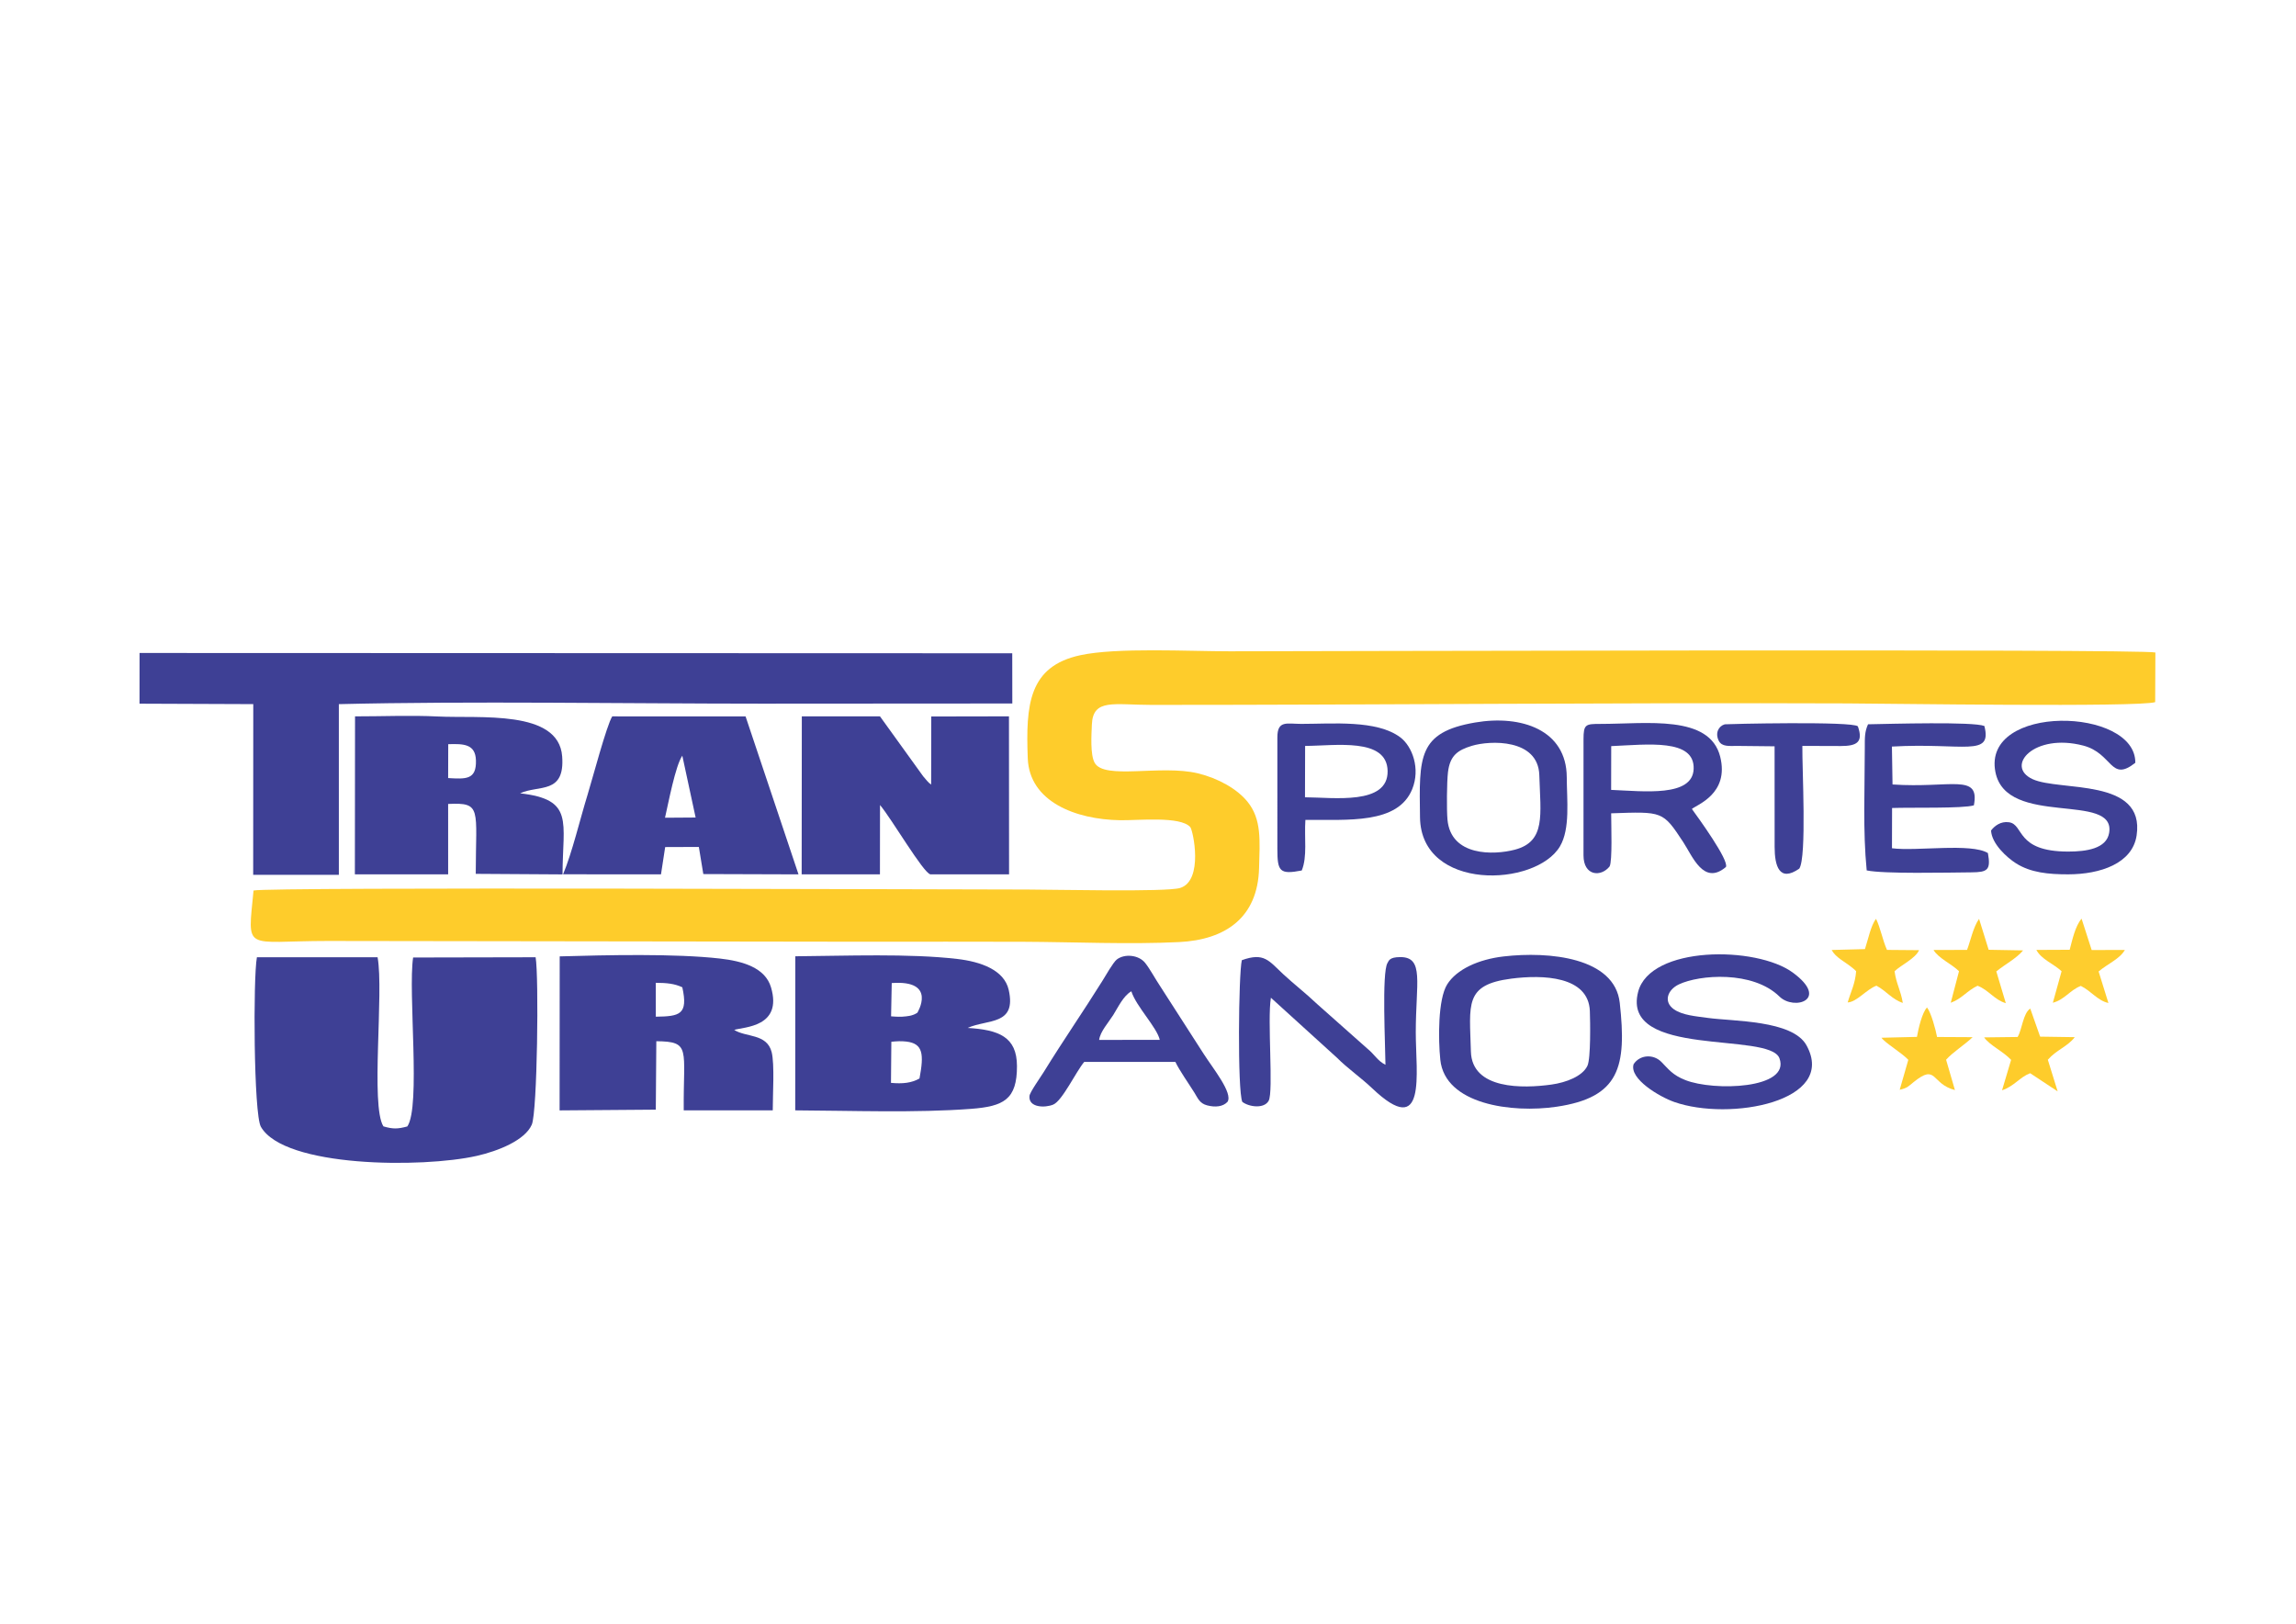 <?xml version="1.0" encoding="UTF-8"?>
<svg data-bbox="1804.88 8410.686 26076.172 6629.203" viewBox="0 0 29700 21000" height="21cm" width="29.7cm" xmlns="http://www.w3.org/2000/svg" shape-rendering="geometricPrecision" text-rendering="geometricPrecision" image-rendering="optimizeQuality" fill-rule="evenodd" clip-rule="evenodd" data-type="color">
    <g>
        <path d="M3279.66 11517.56c-77.36 806.6-130.89 652.38 960.92 652.38l7004.43 9.78c663.06 0 1326.64-2.22 1989.6.58 650.22 2.77 1375.79 35.96 2017.9 3.99 601.48-29.93 1017.86-317.14 1034.28-957.76 9.01-352.04 36.12-628.71-150.36-858.33-133.72-164.65-377.85-302.69-641.33-366.33-479.26-115.72-1213.1 88.01-1335.69-137.29-57.62-105.84-41.14-358.25-35.5-494.29 14.06-338.99 284.69-253.46 773.21-253.5 2992.98 0 5996.84-30.74 8994.04-19.34 505.2 1.9 3780.01 51.44 3987.22-16.58l2.67-641.69c-171.93-49.83-11230.22-15.67-11975.49-15.67-535.65 0-1461.07-51.03-1930.86 50.5-665.82 143.86-707.16 637.09-680.05 1334.91 21.69 558.8 616.96 790.02 1193.56 799.36 235.25 3.83 780.52-55.31 908.42 88.75 36.15 40.72 175.37 691.26-130.76 787.44-176.25 55.4-1662.87 20.03-1976.76 20.28-855.3.71-9829.8-35.92-10009.45 12.81z" fill="#fecc2b" data-color="1"/>
        <path d="m1804.88 9100.96 1471.33 5.69-1.13 2207.92 1108.2-.48-.1-2207.18c1686.36-41.07 3732.88-6.4 5471.84-6.37l3239.82-2.06-.87-649.48-11288.54-3.77-.55 655.73z" fill="#3e4095" data-color="2"/>
        <path d="M3323.21 12380.82c-49.86 265.7-41.95 2027.68 51.31 2191.72 300.76 529.05 2092.64 535.07 2791.37 377.24 280.22-63.28 625.59-202.57 713.15-404.44 71.79-165.55 92.58-1911.54 49.51-2164.78l-1584.74 3.28c-67.34 449.71 101.34 1931.24-75.07 2184.94-122.93 33.41-186.48 35.08-309.09-1.03-168.55-266.67 7.4-1729.83-75.33-2187.03l-1561.11.1z" fill="#3e4095" data-color="2"/>
        <path d="M11530.03 13473.56c67.98-6.86 125.06-10.43 192.75-2.67 217.71 24.91 230.65 162.37 171.35 477.61-103.14 58.52-218.15 70.82-368.9 56.65l4.8-531.59zm5.05-759.15c593.21-43.39 331.85 383.32 331.53 383.52-4.12 2.19-12.78 8.3-18.03 10.85-5.31 2.6-12.94 7.11-19.05 9.72-6.25 2.64-13.59 5.73-20.35 8.11-31.99 11.23-56.43 14.58-89.91 18.57-67.37 8.08-119.1 5.22-192.69-.58l8.5-430.19zm981.43 580.1c257.84-115.56 636.21-29.16 531.69-491.74-58.85-260.42-365.37-365.14-665.58-400.19-621.11-72.49-1439.01-39.69-2094.96-34.57l-1.03 1992.72c724.9 3.41 1563.66 34.83 2276.1-19.6 420.83-32.16 593.72-121.11 592.27-553.94-1.22-378.11-235.31-468.34-638.49-492.68z" fill="#3e4095" data-color="2"/>
        <path d="m10369.94 11308.36 1012.59.06.96-896.7c148.21 174.51 559.32 878.68 651.9 896.7l1017.38.07-1.26-2043.84-1005.05 1.96-1.55 880.6c-35.37-27.55-19.15-13.07-51.69-46.87-.23-.22-47.26-54.88-52.47-61.58l-557.9-773.95-1010.85.35-2.06 2043.2z" fill="#3e4095" data-color="2"/>
        <path d="M8483.03 12711.03c141.8.71 243.3 10.81 343.22 58.07 77.7 353.77-33.45 375.89-342.83 380.27l-.39-438.34zm1014.36 608.88c126.86-39.01 627.74-35.66 476.06-550.17-75.52-256.26-368.61-339.48-662.96-372.79-575.66-65.19-1462.64-45.2-2070.4-27.72l-1.32 1991.89 1244.36-9.4 6.79-885.18c453.5 4.15 347.66 96.77 354.61 894.03h1151.52c-.9-189.6 25.43-597.62-14.32-753.61-61.75-242.21-335.49-189.25-484.34-287.05z" fill="#3e4095" data-color="2"/>
        <path d="m5796.99 10063.07 1.19-438.21c199.55-6.31 352.68-3 358.34 210.85 6.6 249.38-128.95 241.13-359.53 227.36zm-1206.44 1245.48 1206.57-.1-.2-910.54c439.37-21.18 358.28 57.98 357.16 903.88l1122.55 7.12c1.99-683.35 153.71-969.33-548.76-1048.61 238.15-112.28 582.07 19.28 543.93-479.09-46.45-607.34-1066.38-487.01-1614.42-514.83-339.16-17.19-720.78-.83-1064.83-1.41l-2 2043.58z" fill="#3e4095" data-color="2"/>
        <path d="M8602.3 10575.93c44.48-193.24 134.07-671.37 223.79-802.48l172.25 799.8-396.04 2.68zm-1318.56 731.66 1266.5.83 54.12-353 435.63-1.58 57.75 350.75 1231.42 3.93-684.79-2042.84-1724.42-.46c-70.56 106.52-260.1 821.38-319.71 1014.52-96.45 312.6-200.03 749.82-316.5 1027.85z" fill="#3e4095" data-color="2"/>
        <path d="M21131.18 13764.5c-56.76 190.73 337.61 421.69 526.76 488.07 715.05 250.92 2110.48-4.41 1710.41-732.4-181-329.37-952.87-309.45-1280.31-355.58-144.73-20.37-324.35-33.15-434.6-110.67-140.16-98.57-82.12-253.02 63.54-322.35 264.7-126 956.64-181.14 1301.69 157.41 188.06 184.48 652.5 42.94 173.34-309.51-474.16-348.79-1848.79-349.69-2002.38 250.5-219.79 858.94 1701.44 510.45 1828.59 857.11 145.82 397.68-851.22 427.39-1217.61 281.92-166.04-65.89-214.68-138.67-309.87-234.96-102.78-103.94-278.67-94.8-359.56 30.46z" fill="#3e4095" data-color="2"/>
        <path d="M16070.02 14250.99c90.23 68.28 283.86 90.68 340.83-14.19 64.8-119.24-19.41-1046.87 29.07-1332.63l854.18 775.73c128.76 130.66 314.53 261 452.95 392.85 715.34 681.32 566.62-193.27 566.78-721.16.22-641.75 112.38-974.38-200.97-973.12-144.02.58-146.82 48.93-164.81 76.48-75.78 122.81-27.24 1087.01-26.33 1316.44-103.27-51.41-138.65-131.83-235.7-210.47l-649.51-576.37c-145.63-138.74-295.87-253.69-435.57-383.61-188.74-175.47-247.23-286.66-537.2-182.46-42.65 176.86-57.46 1690.1 6.28 1832.51z" fill="#3e4095" data-color="2"/>
        <path d="M19548.21 12657.3c408.3-53.02 1000.58-34.73 1017.48 420.12 5.08 136.55 12.87 612.75-31.39 706.84-63.93 135.85-275.65 216.32-465.31 242.81-366.01 51.16-1029.26 68.02-1042.21-428.71-15.9-610.17-88.42-861.9 521.43-941.06zm-917.08 1048.61c60.16 578.11 925.06 693.16 1503.65 607.95 815.74-120.1 909.39-514.28 817.61-1344.02-64.96-586.99-913.31-668.18-1503.04-599.77-325.51 37.76-608.24 167.45-729.57 361.79-119.49 191.37-116.3 708.41-88.65 974.05z" fill="#3e4095" data-color="2"/>
        <path d="M20841.91 9649.84c469.02-20.09 1080-99.66 1066.35 294.32-12.69 366.97-641.92 289.23-1067.38 271.75l1.03-566.07zm-358.25-86.63-.25 1498.99c.13 268.53 225.59 284.18 337.35 144.11 37.76-65.31 20.8-535.49 20.57-687.39 666.57-22.79 667.51-30.45 931.6 371.48 121.55 185.03 264.67 566.81 552.58 322.9 44.13-85.34-363.08-644.71-440.08-750.68 61.68-53.83 486.56-195.5 366.33-675.75-137.16-547.78-951.87-423.85-1549.39-424.2-192.57-.2-218.71 4.21-218.71 200.54z" fill="#3e4095" data-color="2"/>
        <path d="M26752.9 11013.75c-683.92-.19-567.07-350.17-765.3-379.11-108.99-15.9-190.44 50.44-232.28 106.84 8.37 171.84 205.73 350.11 322.32 423.98 191.37 121.27 419.41 142.87 675.26 142.7 413.46-.25 831.19-138.74 885.53-503.55 111.77-750.23-996.07-565.72-1346.05-727.6-362.78-167.81 19.77-599.65 655.08-434.22 384.42 100.11 348.95 480.92 674.04 222.59 7.5-721.39-1984.45-767.26-1809.72 119.72 142.22 721.87 1563.3 250.54 1470.85 788.12-34.8 202.29-291.84 240.59-529.73 240.53z" fill="#3e4095" data-color="2"/>
        <path d="M14217.97 13449.77c13.58-108.39 120.29-223.47 182.68-322.74 60.9-96.9 129.79-247.26 233.93-306.17 63.45 198.14 331.4 466.51 367.58 627.88l-784.19 1.03zm1660.77 800.48c71.76-112.34-184.67-427.42-307.67-618.6l-565.17-879.16c-64.16-95.93-129.76-219.7-192.54-298.63-83.85-105.46-268.82-121.36-367.39-43.94-46.41 36.44-148.33 215.9-186.38 276.9-246.29 394.88-511.12 776.53-757.93 1177.69-41.65 67.67-180.13 261.61-184.83 309.64-15.13 153.55 202.6 155.97 307.35 111.93 117.88-49.54 293.55-425.17 400.81-552.04l1179.43.29c51.15 109.29 173.28 280.71 246.67 399.07 44.23 71.3 66.8 137.32 163.72 162.76 105.65 27.74 205.64 17.73 263.93-45.91z" fill="#3e4095" data-color="2"/>
        <path d="M18723.77 10598.88c-11.36-126.54-8.33-485.31 6.51-610.59 25.62-216.74 124.9-286.37 309.03-342.25 233.02-70.76 857.94-95.96 872.52 379.01 15.74 513.5 86.14 858.62-316.98 964.36-272.2 71.4-828.07 88.08-871.08-390.53zm358.22-1254.53c-743.6 127.09-724.38 445.74-713.44 1227.26 13.43 959.35 1498.54 901.43 1810.37 374.67 134.87-227.85 88.97-599.84 88.01-893.51-2.07-614.68-590.22-810.05-1184.94-708.42z" fill="#3e4095" data-color="2"/>
        <path d="M24122.1 9672.21c-.04 534.49-26.11 1071.4 24.59 1585.13 216.29 46.7 1039.34 27.81 1354.38 25.01 207.92-1.87 254.02-27.91 213.59-249.41-219.38-133.34-918.85-20.73-1240.98-62.07l1.29-520.74c241.52-8.89 925.51 8.62 1058.2-34.67 80.83-419.7-299.99-218.22-1052.31-269.7l-7.89-490.16c923.71-52.73 1300.73 142.15 1195.98-266.25-144.86-57.88-1204.73-27.71-1505.04-21.89-44.16 98.41-41.78 172.32-41.81 304.75z" fill="#3e4095" data-color="2"/>
        <path d="M16882.41 9647.2c387.19-1.03 1059.65-111.93 1067.18 324.48 7.7 444.39-700.46 341.64-1068.76 339.93l1.58-664.41zm-358.99-111.25.03 1444.48c.33 287.72 27.5 333.72 315.47 277.87 73.98-180.72 31.03-418.28 47-654.17 550.33-4.9 1195.14 58.55 1381.52-396.95 108.32-264.73 2.32-553.42-154.06-671.07-303.69-228.49-882.22-173.8-1281.15-173.8-186.06.03-308.81-49.83-308.81 173.64z" fill="#3e4095" data-color="2"/>
        <path d="m22473.91 9647.2 481.34 5.12.58 1300.88c.04 245.68 60.59 461.32 318.91 280.99 98.67-146.95 35.93-1300.34 39.86-1587.12 165.46.26 331.24 1.51 496.54 1.64 207.91.16 294.41-48.8 221.6-254.21-62.16-69.34-1708.81-30.42-1721.65-26.68-81.83 23.69-126.7 113.18-78.48 211.87 39.79 81.48 137.36 67.57 241.3 67.51z" fill="#3e4095" data-color="2"/>
        <path d="m26772.34 12283.76-430.87 1.94c65.58 123.7 218.54 175.56 326.38 275.51L26554.7 12969c151.33-39.49 220.93-162.98 361.73-217.8 132.85 64.35 215.93 190.09 357.09 220.96l-126.83-407.86c122.1-102.33 276.1-163.62 339.35-278.44l-429 1.41-130.73-405.69c-83.57 98.82-119.27 273.04-153.97 402.18z" fill="#fecd2e" data-color="3"/>
        <path d="M25173.73 13705.91c92.32-103.04 229.81-184.03 343.38-291.78l-460.17-2.44c-17.48-95.8-77.84-317.85-130.11-381.88-63.68 67.79-111.06 272.59-130.08 380.65l-458.33 11.11c40.3 63.42 266.63 198.2 346.59 285.69l-111.31 387.29c99.98-23.15 110.64-43.01 179.88-99.05 304.52-246.36 222.47 22.21 534.59 102.88l-114.44-392.47z" fill="#fecd2e" data-color="3"/>
        <path d="m24124.25 12275.1-430.67 11.46c52.08 98.64 171.83 151.65 269.27 231.52 27.59 22.6 26.4 21.5 47.48 43.13-13.78 169.29-68.69 261.52-109.54 403.74 118.84-5.96 241.3-168.23 371.93-216.68 128.24 68.38 199.87 175.7 341.15 223.02-27.36-166.97-84.21-244.75-106.74-410.08 86.94-81.6 270.27-164.97 316.95-272.33l-415.1-3.44c-58.97-133.82-82.7-281.44-141.29-401.64-66.53 82.73-102.81 267.05-143.44 391.3z" fill="#fecd2e" data-color="3"/>
        <path d="M25665.18 13417c81.64 110.09 237.05 172.54 349.72 290.55l-117.33 393.4c161.14-54.66 223.95-166.55 363.52-220.79l355.87 235.15-127.31-409.4c112.86-128.51 254.33-169.1 348.72-291.94l-448.19-6.69-127.86-363.43c-94.26 63.54-104.3 269.62-163.5 367.87l-433.64 5.28z" fill="#fecc2b" data-color="1"/>
        <path d="m25444.77 12285.53-433.18.94c59.87 105.13 236.05 181.68 329.3 274.74l-107.06 407.95c145.53-52.37 209.56-155.6 347.11-220.18 141.61 54.05 221.12 185.16 365.36 225.24l-122.97-410.62c125.45-99.83 262.45-169.33 346.41-271.76l-445.33-7.88-124.19-399.94c-77.03 109.55-110.48 284.89-155.45 401.51z" fill="#fecc2b" data-color="1"/>
    </g>
</svg>
